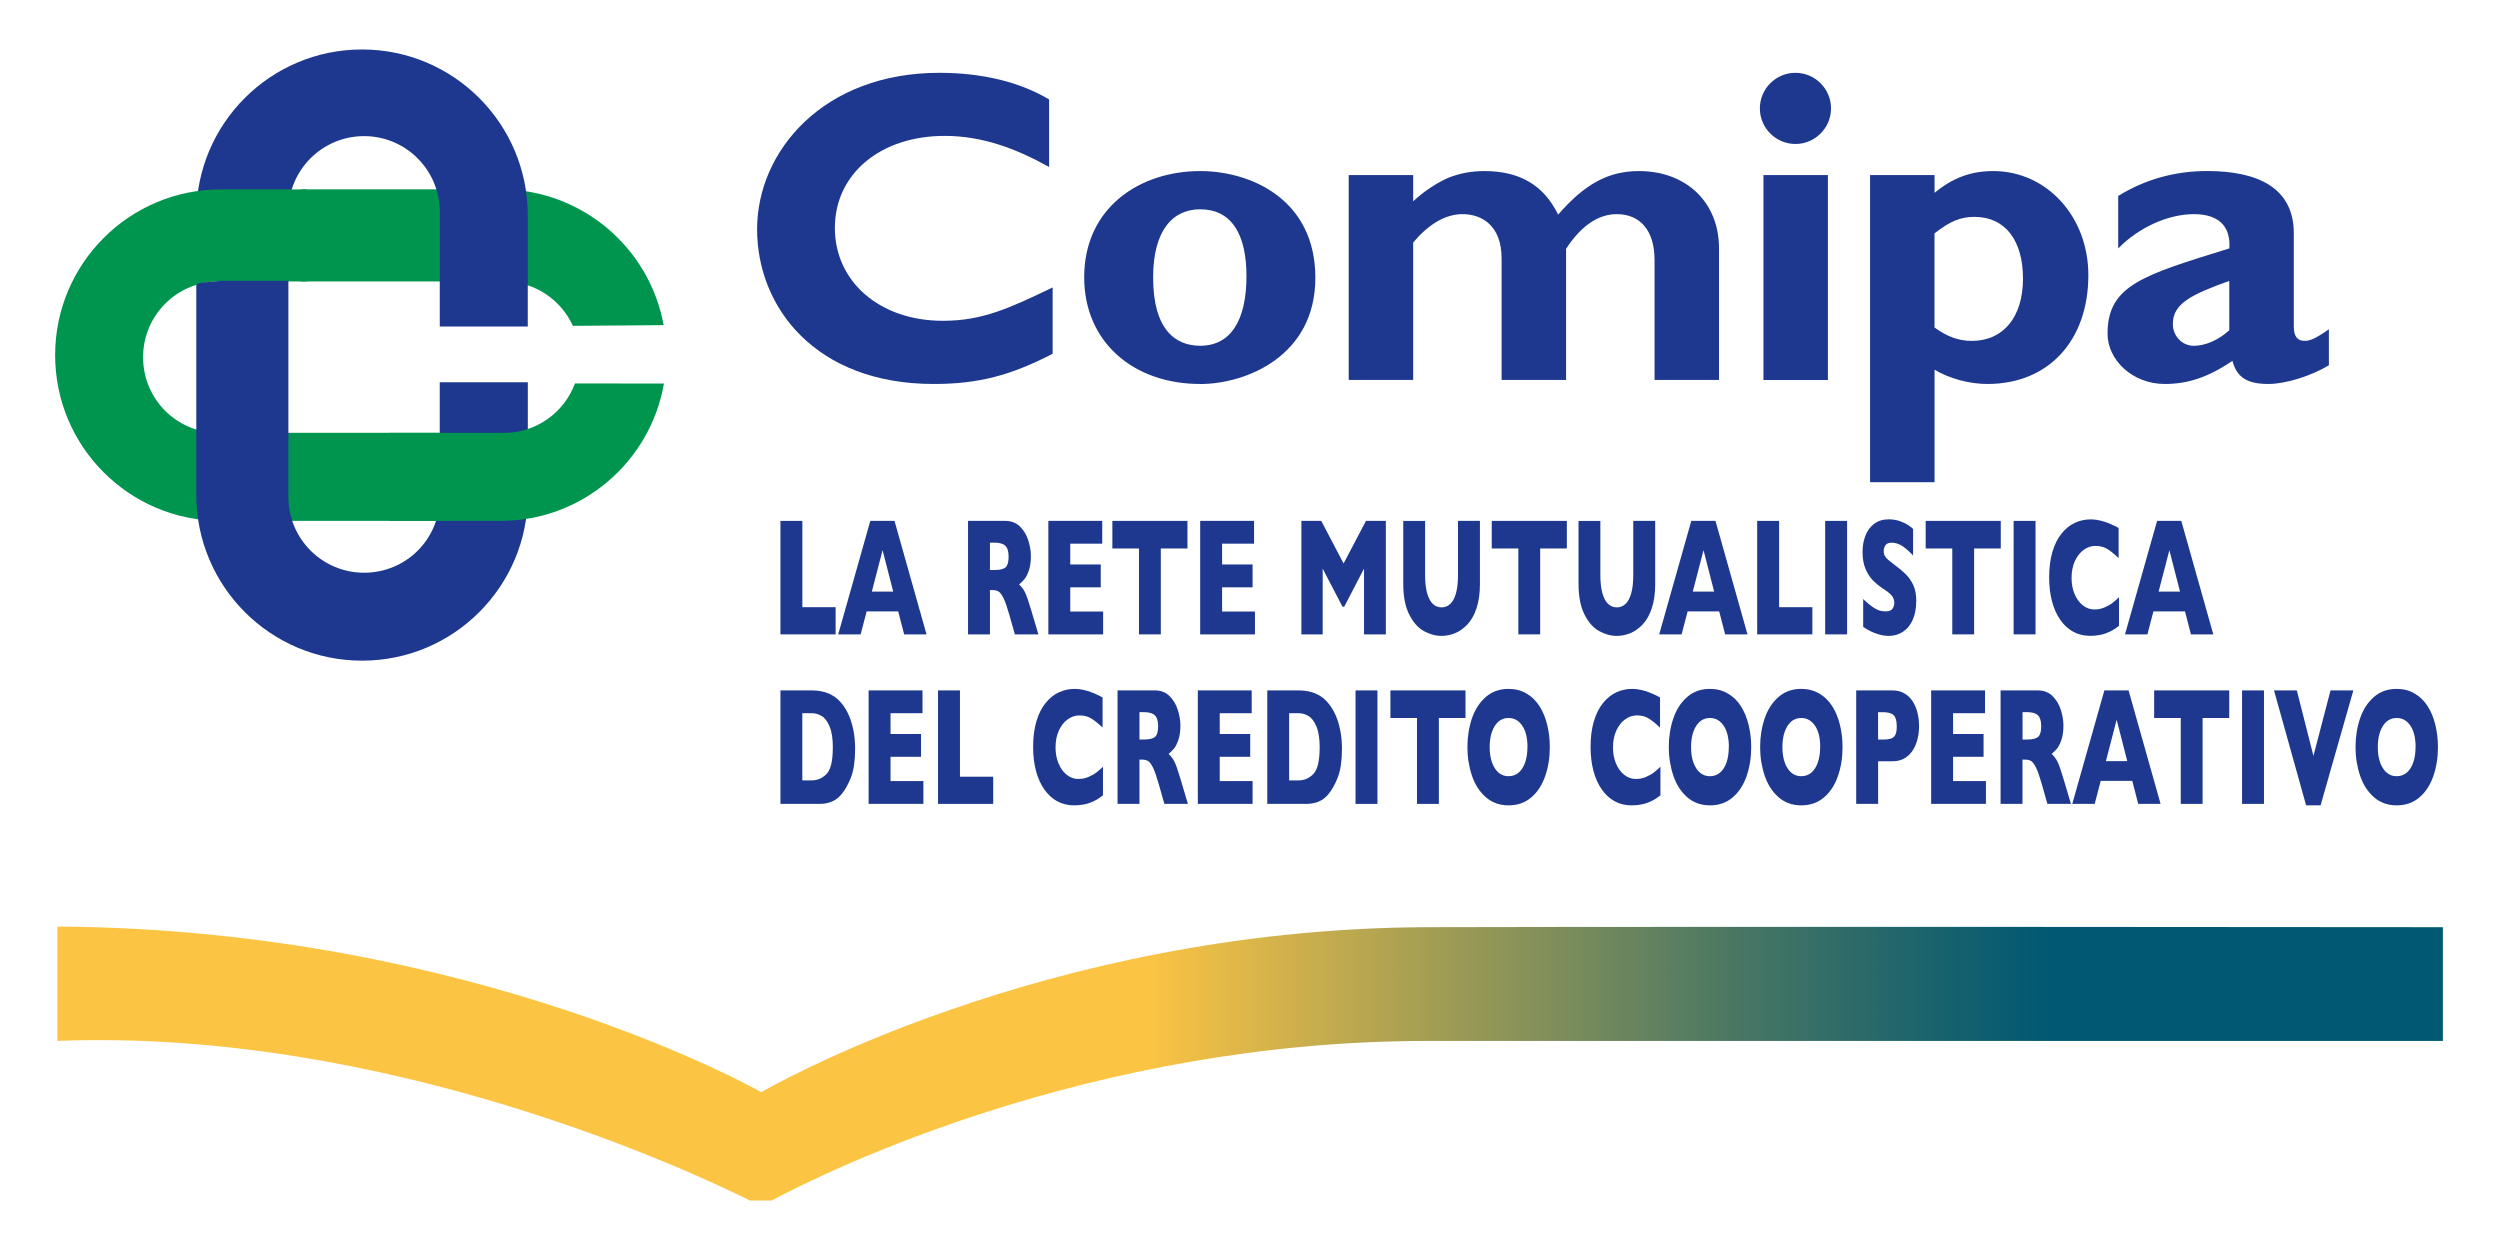 <?xml version="1.0" encoding="UTF-8"?>
<svg id="Logo_ufficiale_colori" xmlns="http://www.w3.org/2000/svg" xmlns:xlink="http://www.w3.org/1999/xlink" viewBox="0 0 560 280">
  <defs>
    <style>
      .cls-1 {
        fill: none;
      }

      .cls-2 {
        fill: #00954f;
      }

      .cls-3 {
        fill: url(#Sfumatura_senza_nome_2);
      }

      .cls-4 {
        clip-path: url(#clippath);
      }

      .cls-5 {
        fill: #1d388e;
      }
    </style>
    <clipPath id="clippath">
      <path class="cls-1" d="M12.85,233.16c73.43-2.82,141.46,28.95,155.15,35.76h4.82c12.2-6.51,71.25-35.75,146.9-35.75h227.94v-25.48c-15.37-.01-159.34-.17-228.38,0-86.47.4-148.77,36.96-148.77,36.96,0,0-63.99-36.56-157.66-37.1v25.61Z"/>
    </clipPath>
    <linearGradient id="Sfumatura_senza_nome_2" data-name="Sfumatura senza nome 2" x1="479.17" y1="797.11" x2="481.69" y2="797.11" gradientTransform="translate(-101803.78 169612.2) scale(212.48 -212.48)" gradientUnits="userSpaceOnUse">
      <stop offset="0" stop-color="#fcc443"/>
      <stop offset=".46" stop-color="#fcc443"/>
      <stop offset=".59" stop-color="#9b9a55"/>
      <stop offset=".71" stop-color="#477664"/>
      <stop offset=".8" stop-color="#14606e"/>
      <stop offset=".84" stop-color="#005872"/>
      <stop offset="1" stop-color="#005872"/>
    </linearGradient>
  </defs>
  <g id="Logo_Ufficiale_Comipa">
    <g class="cls-4">
      <rect class="cls-3" x="12.85" y="207.52" width="534.35" height="61.4"/>
    </g>
    <g>
      <path class="cls-5" d="M235.8,79.24c-9.46,4.88-16.63,6.77-26.68,6.77-26.39,0-39.53-17.13-39.53-34.65s14.84-35.05,40.82-35.05c9.46,0,17.92,1.99,24.59,5.97v15.13c-7.47-4.18-15.04-6.97-23.4-6.97-14.44,0-24.59,8.56-24.59,20.61s10.06,20.81,24.19,20.81c8.86,0,14.84-2.79,24.59-7.47v14.84Z"/>
      <path class="cls-5" d="M268.85,46.88c-6.27,0-10.55,4.88-10.55,15.24,0,11.85,5.08,15.33,10.55,15.33,6.77,0,10.36-5.58,10.36-15.63,0-8.96-3.09-14.93-10.36-14.93M268.85,86.01c-15.04,0-25.99-9.46-25.99-23.89,0-15.63,12.45-23.8,25.99-23.8,11.25,0,25.79,6.27,25.79,23.9s-15.63,23.8-25.79,23.8"/>
      <path class="cls-5" d="M316.55,45.09c2.49-2.29,5.08-3.98,7.67-5.18,2.69-1.1,5.38-1.59,8.27-1.59,7.97,0,13.34,3.19,16.53,9.76,5.97-6.87,11.25-9.76,18.12-9.76,10.45,0,17.92,6.87,17.92,17.32v29.47h-14.44v-26.88c0-6.57-3.19-10.26-8.47-10.26-4.18,0-8.06,2.69-11.35,7.77v29.37h-14.44v-27.18c0-7.47-4.48-9.96-8.76-9.96-3.78,0-7.57,2.19-11.05,6.37v30.77h-14.44v-45.9h14.44v5.88Z"/>
      <path class="cls-5" d="M409.45,85.12h-14.44v-45.9h14.44v45.9ZM410.15,24.28c0,4.38-3.58,7.97-7.97,7.97s-7.97-3.58-7.97-7.97,3.58-7.97,7.97-7.97,7.97,3.58,7.97,7.97"/>
      <path class="cls-5" d="M433.34,73.37c2.89,2.09,5.47,2.99,8.36,2.99,7.07,0,11.45-5.38,11.45-13.94s-3.98-13.84-10.86-13.84c-3.08,0-5.38.9-8.96,3.69v21.11ZM433.34,43.2c4.08-3.38,8.16-4.88,13.14-4.88,11.95,0,21.31,10.15,21.31,23.3,0,14.73-8.96,24.39-22.6,24.39-4.08,0-8.46-1.19-11.85-3.19v25.19h-14.44V39.22h14.44v3.98Z"/>
      <path class="cls-5" d="M499.36,62.92c-8.56,3.08-12.64,5.08-12.64,9.66,0,2.69,2.09,4.88,4.68,4.88s5.58-1.29,7.96-3.49v-11.05ZM521.66,81.83c-3.98,2.39-9.66,4.18-13.54,4.18-4.78,0-7.07-1.49-8.06-5.18-5.58,3.79-10.15,5.18-15.13,5.18-7.37,0-12.84-5.47-12.84-11.25,0-10.95,8.07-13.14,27.28-19.12.3-4.28-1.69-7.67-7.96-7.67-5.78,0-12.35,2.99-16.93,7.67v-11.75c5.97-3.68,12.65-5.58,19.91-5.58,11.55,0,19.42,3.88,19.42,13.94v20.91c0,2.29.9,3.19,2.39,3.19.99,0,2.09-.2,5.47-2.59v8.06Z"/>
    </g>
    <g>
      <path class="cls-5" d="M187.18,142.1h-12.36v-25.42h4.91v19.33h7.45v6.09Z"/>
      <path class="cls-5" d="M207.55,142.1h-5.02l-1.33-5.15h-7.07l-1.35,5.15h-5.02l7.19-25.42h5.42l7.17,25.42ZM200.08,132.52l-2.38-9.28-2.41,9.28h4.79Z"/>
      <path class="cls-5" d="M232.6,142.1h-5.27l-1.28-4.51c-.47-1.65-.89-2.86-1.27-3.62-.38-.76-.74-1.25-1.1-1.47-.36-.21-.82-.32-1.38-.32h-.55v9.92h-4.91v-25.42h8.34c1.35,0,2.45.43,3.31,1.28.86.86,1.48,1.9,1.86,3.12.38,1.22.57,2.38.57,3.48,0,1.28-.16,2.37-.47,3.26-.32.89-.65,1.53-1,1.94-.35.4-.75.79-1.18,1.15.52.48.96,1.04,1.3,1.7.34.65.8,1.98,1.39,3.97l1.64,5.52ZM225.93,124.71c0-1.17-.25-1.99-.74-2.46-.49-.46-1.3-.7-2.41-.7h-1.03v6.13h1.06c1.2,0,2.02-.21,2.46-.62.44-.41.66-1.19.66-2.36Z"/>
      <path class="cls-5" d="M247.1,142.1h-12.27v-25.42h12.07v5.1h-7.16v4.66h6.83v5.12h-6.83v5.43h7.36v5.12Z"/>
      <path class="cls-5" d="M265.98,122.86h-5.96v19.24h-4.89v-19.24h-5.96v-6.18h16.82v6.18Z"/>
      <path class="cls-5" d="M281.11,142.1h-12.27v-25.42h12.07v5.1h-7.16v4.66h6.83v5.12h-6.83v5.43h7.36v5.12Z"/>
      <path class="cls-5" d="M310.45,142.1h-4.91v-14.73l-4.43,8.53h-.39l-4.44-8.53v14.73h-4.77v-25.42h4.45l5,9.54,5.02-9.54h4.45v25.42Z"/>
      <path class="cls-5" d="M331.51,130.71c0,2.18-.26,4.03-.78,5.57s-1.21,2.75-2.07,3.64-1.78,1.53-2.77,1.93c-.99.39-1.98.59-2.96.59-1.38,0-2.72-.37-4.02-1.1s-2.39-1.98-3.27-3.74c-.88-1.76-1.31-4.05-1.31-6.88v-14.03h4.89v12.05c0,1.68.15,3.06.46,4.15.31,1.09.74,1.9,1.29,2.4.55.51,1.2.76,1.95.76s1.36-.25,1.91-.75c.56-.5.99-1.3,1.3-2.38.31-1.09.46-2.47.46-4.15v-12.09h4.91v14.03Z"/>
      <path class="cls-5" d="M350.96,122.86h-5.96v19.24h-4.89v-19.24h-5.96v-6.18h16.82v6.18Z"/>
      <path class="cls-5" d="M370.77,130.71c0,2.18-.26,4.03-.78,5.57s-1.21,2.75-2.07,3.64-1.78,1.53-2.77,1.93c-.99.39-1.98.59-2.96.59-1.38,0-2.72-.37-4.02-1.1s-2.39-1.98-3.27-3.74c-.88-1.76-1.31-4.05-1.31-6.88v-14.03h4.89v12.05c0,1.68.15,3.06.46,4.15.31,1.09.74,1.9,1.29,2.4.55.51,1.2.76,1.95.76s1.36-.25,1.91-.75c.56-.5.99-1.3,1.3-2.38.31-1.09.46-2.47.46-4.15v-12.09h4.91v14.03Z"/>
      <path class="cls-5" d="M391.45,142.1h-5.02l-1.33-5.15h-7.07l-1.35,5.15h-5.02l7.19-25.42h5.42l7.17,25.42ZM383.97,132.52l-2.38-9.28-2.41,9.28h4.79Z"/>
      <path class="cls-5" d="M405.97,142.1h-12.36v-25.42h4.91v19.33h7.45v6.09Z"/>
      <path class="cls-5" d="M413.75,142.1h-4.91v-25.42h4.91v25.42Z"/>
      <path class="cls-5" d="M429.23,134.71c0,1.59-.26,2.96-.78,4.13s-1.25,2.05-2.18,2.67c-.93.62-2,.93-3.2.93-.34,0-.75-.03-1.24-.1-.49-.07-1.14-.25-1.95-.56s-1.65-.76-2.53-1.36v-6.24c.82.8,1.63,1.46,2.42,1.98.79.53,1.64.79,2.55.79.84,0,1.38-.22,1.63-.65.25-.43.37-.84.37-1.22,0-.68-.21-1.26-.63-1.73s-1.04-.96-1.84-1.46c-.89-.59-1.67-1.23-2.35-1.92s-1.22-1.56-1.65-2.6-.64-2.27-.64-3.69.22-2.61.65-3.71c.43-1.11,1.09-1.99,1.97-2.65s1.96-.99,3.24-.99c.91,0,1.75.14,2.52.41.77.27,1.41.58,1.91.93.5.34.84.61,1.03.81v5.96c-.66-.75-1.41-1.41-2.22-2-.82-.59-1.69-.88-2.62-.88-.61,0-1.05.18-1.33.55-.27.37-.41.82-.41,1.36,0,.5.14.93.41,1.3.27.37.76.81,1.47,1.34,1.25.92,2.25,1.74,3.01,2.48.75.73,1.34,1.58,1.77,2.54.43.96.64,2.16.64,3.59Z"/>
      <path class="cls-5" d="M448.16,122.86h-5.96v19.24h-4.89v-19.24h-5.96v-6.18h16.82v6.18Z"/>
      <path class="cls-5" d="M455.96,142.1h-4.91v-25.42h4.91v25.42Z"/>
      <path class="cls-5" d="M474.63,140.19c-.67.55-1.36.99-2.07,1.32-.7.33-1.41.57-2.13.71-.71.14-1.46.21-2.22.21-1.42,0-2.69-.31-3.81-.92-1.12-.61-2.1-1.51-2.92-2.7-.82-1.19-1.44-2.59-1.85-4.18-.41-1.6-.62-3.35-.62-5.25,0-2.19.24-4.1.73-5.75.48-1.64,1.16-3.01,2.04-4.1.87-1.09,1.87-1.89,2.98-2.41,1.11-.52,2.29-.78,3.53-.78,1.85,0,3.94.64,6.28,1.92v6.75c-.81-.78-1.6-1.43-2.39-1.95-.79-.52-1.71-.78-2.77-.78-.95,0-1.83.29-2.65.88-.82.59-1.48,1.42-1.98,2.51-.5,1.09-.75,2.36-.75,3.82,0,1.28.22,2.46.66,3.53.44,1.07,1.05,1.92,1.83,2.55.78.63,1.66.95,2.64.95.79,0,1.54-.15,2.24-.45.7-.3,1.3-.63,1.78-1,.48-.37.98-.8,1.48-1.3v6.44Z"/>
      <path class="cls-5" d="M495.79,142.1h-5.02l-1.33-5.15h-7.07l-1.35,5.15h-5.02l7.19-25.42h5.42l7.17,25.42ZM488.32,132.52l-2.38-9.28-2.41,9.28h4.79Z"/>
      <path class="cls-5" d="M191.54,167.82c0,2.6-.3,4.69-.91,6.27s-1.32,2.86-2.14,3.83c-1.17,1.43-2.8,2.15-4.89,2.15h-8.78v-25.42h6.76c1.02,0,1.89.08,2.61.25.72.16,1.38.4,1.96.7.58.3,1.07.64,1.48,1.01s.77.77,1.09,1.2c.56.71,1.04,1.55,1.46,2.51.42.97.75,2.09,1,3.36.25,1.27.37,2.65.37,4.14ZM186.56,167.49c0-2.07-.25-3.68-.76-4.83-.5-1.16-1.11-1.93-1.82-2.32-.71-.39-1.43-.59-2.17-.59h-2.09v15.06h2.09c1.28,0,2.4-.48,3.33-1.43s1.41-2.92,1.41-5.89Z"/>
      <path class="cls-5" d="M206.84,180.07h-12.27v-25.42h12.07v5.1h-7.16v4.66h6.83v5.12h-6.83v5.43h7.36v5.12Z"/>
      <path class="cls-5" d="M222.48,180.07h-12.36v-25.42h4.91v19.33h7.45v6.09Z"/>
      <path class="cls-5" d="M247.04,178.16c-.67.55-1.36.99-2.07,1.32-.7.33-1.41.57-2.13.71-.71.14-1.46.21-2.22.21-1.42,0-2.69-.31-3.81-.92-1.12-.61-2.1-1.51-2.92-2.7-.82-1.19-1.44-2.59-1.85-4.18-.41-1.6-.62-3.35-.62-5.25,0-2.19.24-4.1.73-5.75.48-1.64,1.16-3.01,2.04-4.1.87-1.09,1.87-1.89,2.98-2.41,1.11-.52,2.29-.78,3.53-.78,1.85,0,3.94.64,6.28,1.92v6.75c-.81-.78-1.6-1.43-2.39-1.95-.79-.52-1.71-.78-2.77-.78-.95,0-1.83.29-2.65.88-.82.59-1.48,1.42-1.98,2.51-.5,1.09-.75,2.36-.75,3.82,0,1.28.22,2.46.66,3.53.44,1.07,1.05,1.92,1.83,2.55.78.63,1.66.95,2.64.95.79,0,1.54-.15,2.24-.45.7-.3,1.3-.63,1.78-1,.48-.37.98-.8,1.48-1.3v6.44Z"/>
      <path class="cls-5" d="M266.09,180.07h-5.27l-1.28-4.51c-.47-1.65-.89-2.86-1.27-3.62-.38-.76-.74-1.25-1.1-1.47-.36-.21-.82-.32-1.38-.32h-.55v9.92h-4.91v-25.42h8.34c1.35,0,2.45.43,3.31,1.28.86.86,1.48,1.9,1.86,3.12.38,1.22.57,2.38.57,3.48,0,1.28-.16,2.37-.47,3.26-.32.89-.65,1.53-1,1.94-.35.4-.75.79-1.18,1.15.52.48.96,1.04,1.3,1.7.34.65.8,1.98,1.39,3.97l1.64,5.52ZM259.42,162.68c0-1.17-.25-1.99-.74-2.46-.49-.46-1.3-.7-2.41-.7h-1.03v6.13h1.06c1.2,0,2.02-.21,2.46-.62.44-.41.66-1.19.66-2.36Z"/>
      <path class="cls-5" d="M280.58,180.07h-12.27v-25.42h12.07v5.1h-7.16v4.66h6.83v5.12h-6.83v5.43h7.36v5.12Z"/>
      <path class="cls-5" d="M300.59,167.82c0,2.6-.3,4.69-.91,6.27s-1.32,2.86-2.14,3.83c-1.17,1.43-2.8,2.15-4.89,2.15h-8.78v-25.42h6.76c1.02,0,1.89.08,2.61.25.72.16,1.38.4,1.96.7.58.3,1.07.64,1.48,1.01s.77.77,1.09,1.2c.56.71,1.04,1.55,1.46,2.51.42.97.75,2.09,1,3.36.25,1.27.37,2.65.37,4.14ZM295.61,167.49c0-2.07-.25-3.68-.76-4.83-.5-1.16-1.11-1.93-1.82-2.32-.71-.39-1.43-.59-2.17-.59h-2.09v15.06h2.09c1.28,0,2.4-.48,3.33-1.43s1.41-2.92,1.41-5.89Z"/>
      <path class="cls-5" d="M308.55,180.07h-4.91v-25.42h4.91v25.42Z"/>
      <path class="cls-5" d="M328.26,160.83h-5.96v19.24h-4.89v-19.24h-5.96v-6.18h16.82v6.18Z"/>
      <path class="cls-5" d="M347.16,167.34c0,2.37-.35,4.55-1.05,6.55-.7,1.99-1.74,3.58-3.13,4.75-1.38,1.17-3.07,1.76-5.06,1.76s-3.71-.61-5.1-1.83c-1.39-1.22-2.43-2.83-3.1-4.82s-1.02-4.13-1.02-6.4.34-4.42,1.01-6.41c.67-1.99,1.71-3.59,3.1-4.81,1.4-1.22,3.1-1.82,5.11-1.82,1.5,0,2.84.35,4.02,1.04s2.15,1.64,2.91,2.83c.76,1.19,1.33,2.58,1.72,4.16.39,1.58.59,3.25.59,5ZM342.16,167.34c0-.95-.09-1.82-.27-2.61-.18-.79-.45-1.47-.82-2.05s-.81-1.03-1.33-1.36c-.52-.32-1.13-.49-1.82-.49-1.31,0-2.35.6-3.1,1.8-.75,1.2-1.13,2.77-1.13,4.71s.38,3.52,1.13,4.72c.76,1.2,1.79,1.81,3.09,1.81.9,0,1.67-.28,2.3-.83.63-.56,1.11-1.33,1.44-2.31.33-.98.49-2.11.49-3.38Z"/>
      <path class="cls-5" d="M371.91,178.16c-.67.55-1.36.99-2.07,1.32-.7.33-1.41.57-2.13.71-.71.14-1.46.21-2.22.21-1.42,0-2.69-.31-3.81-.92-1.12-.61-2.1-1.51-2.92-2.7-.82-1.19-1.44-2.59-1.85-4.18-.41-1.6-.62-3.35-.62-5.25,0-2.19.24-4.1.73-5.75.48-1.64,1.16-3.01,2.04-4.1.87-1.09,1.87-1.89,2.98-2.41,1.11-.52,2.29-.78,3.53-.78,1.85,0,3.94.64,6.28,1.92v6.75c-.81-.78-1.6-1.43-2.39-1.95-.79-.52-1.71-.78-2.77-.78-.95,0-1.83.29-2.65.88-.82.59-1.48,1.42-1.98,2.51-.5,1.09-.75,2.36-.75,3.82,0,1.28.22,2.46.66,3.53.44,1.07,1.05,1.92,1.83,2.55.78.63,1.66.95,2.64.95.79,0,1.54-.15,2.24-.45.7-.3,1.3-.63,1.78-1,.48-.37.98-.8,1.48-1.3v6.44Z"/>
      <path class="cls-5" d="M392.27,167.34c0,2.37-.35,4.55-1.05,6.55s-1.74,3.58-3.13,4.75c-1.38,1.17-3.07,1.76-5.06,1.76s-3.71-.61-5.1-1.83c-1.39-1.22-2.43-2.83-3.1-4.82s-1.02-4.13-1.02-6.4.34-4.42,1.01-6.41c.67-1.99,1.71-3.59,3.1-4.81,1.4-1.22,3.1-1.82,5.11-1.82,1.5,0,2.84.35,4.02,1.04s2.15,1.64,2.91,2.83c.76,1.19,1.33,2.58,1.72,4.16.39,1.58.59,3.25.59,5ZM387.27,167.34c0-.95-.09-1.82-.27-2.61-.18-.79-.45-1.47-.82-2.05s-.81-1.03-1.33-1.36c-.52-.32-1.13-.49-1.82-.49-1.31,0-2.35.6-3.1,1.8-.75,1.2-1.13,2.77-1.13,4.71s.38,3.52,1.13,4.72c.76,1.2,1.79,1.81,3.09,1.81.9,0,1.67-.28,2.3-.83.63-.56,1.11-1.33,1.44-2.31.33-.98.49-2.11.49-3.38Z"/>
      <path class="cls-5" d="M412.73,167.34c0,2.37-.35,4.55-1.05,6.55s-1.74,3.58-3.13,4.75c-1.38,1.17-3.07,1.76-5.06,1.76s-3.71-.61-5.1-1.83c-1.39-1.22-2.43-2.83-3.1-4.82s-1.02-4.13-1.02-6.4.34-4.42,1.01-6.41c.67-1.99,1.71-3.59,3.1-4.81,1.4-1.22,3.1-1.82,5.11-1.82,1.5,0,2.84.35,4.02,1.04s2.15,1.64,2.91,2.83c.76,1.19,1.33,2.58,1.72,4.16.39,1.58.59,3.25.59,5ZM407.73,167.34c0-.95-.09-1.82-.27-2.61-.18-.79-.45-1.47-.82-2.05s-.81-1.03-1.33-1.36c-.52-.32-1.13-.49-1.82-.49-1.31,0-2.35.6-3.1,1.8-.75,1.2-1.13,2.77-1.13,4.71s.38,3.52,1.13,4.72c.76,1.2,1.79,1.81,3.09,1.81.9,0,1.67-.28,2.3-.83.63-.56,1.11-1.33,1.44-2.31.33-.98.49-2.11.49-3.38Z"/>
      <path class="cls-5" d="M429.87,162.65c0,.94-.1,1.86-.31,2.76-.21.9-.54,1.74-1,2.51s-1.09,1.41-1.87,1.89-1.71.72-2.78.72h-3.21v9.54h-4.91v-25.42h8.12c1.06,0,1.99.25,2.78.73.79.49,1.41,1.13,1.87,1.91.46.78.8,1.63,1,2.55.21.92.31,1.85.31,2.81ZM424.87,162.68c0-1.21-.23-2.04-.69-2.48-.46-.45-1.28-.67-2.46-.67h-1.03v6.13h1.06c.81,0,1.44-.08,1.88-.24.44-.16.76-.45.95-.88.2-.43.29-1.04.29-1.85Z"/>
      <path class="cls-5" d="M444.85,180.07h-12.27v-25.42h12.07v5.1h-7.16v4.66h6.83v5.12h-6.83v5.43h7.36v5.12Z"/>
      <path class="cls-5" d="M463.89,180.07h-5.27l-1.28-4.51c-.47-1.65-.89-2.86-1.27-3.62-.38-.76-.74-1.25-1.1-1.47-.36-.21-.82-.32-1.38-.32h-.55v9.92h-4.91v-25.42h8.34c1.35,0,2.45.43,3.31,1.28.86.86,1.48,1.9,1.86,3.12.38,1.22.57,2.38.57,3.48,0,1.28-.16,2.37-.47,3.26-.32.89-.65,1.53-1,1.94-.35.4-.75.79-1.18,1.15.52.48.96,1.04,1.3,1.7.34.65.8,1.98,1.39,3.97l1.64,5.52ZM457.23,162.68c0-1.17-.25-1.99-.74-2.46-.49-.46-1.3-.7-2.41-.7h-1.03v6.13h1.06c1.2,0,2.02-.21,2.46-.62.44-.41.66-1.19.66-2.36Z"/>
      <path class="cls-5" d="M483.98,180.07h-5.02l-1.33-5.15h-7.07l-1.35,5.15h-5.02l7.19-25.42h5.42l7.17,25.42ZM476.51,170.5l-2.38-9.28-2.41,9.28h4.79Z"/>
      <path class="cls-5" d="M499.34,160.83h-5.96v19.24h-4.89v-19.24h-5.96v-6.18h16.82v6.18Z"/>
      <path class="cls-5" d="M507.13,180.07h-4.91v-25.42h4.91v25.42Z"/>
      <path class="cls-5" d="M527.15,154.65l-7.34,25.75h-3.24l-7.19-25.75h5.11l3.72,14.67,3.83-14.67h5.12Z"/>
      <path class="cls-5" d="M546.1,167.34c0,2.37-.35,4.55-1.05,6.55s-1.74,3.58-3.13,4.75c-1.38,1.17-3.07,1.76-5.06,1.76s-3.71-.61-5.1-1.83c-1.39-1.22-2.43-2.83-3.1-4.82s-1.02-4.13-1.02-6.4.34-4.42,1.01-6.41c.67-1.99,1.71-3.59,3.1-4.81,1.4-1.22,3.1-1.82,5.11-1.82,1.5,0,2.84.35,4.02,1.04s2.15,1.64,2.91,2.83c.76,1.19,1.33,2.58,1.72,4.16.39,1.58.59,3.25.59,5ZM541.1,167.34c0-.95-.09-1.82-.27-2.61-.18-.79-.45-1.47-.82-2.05s-.81-1.03-1.33-1.36c-.52-.32-1.13-.49-1.82-.49-1.31,0-2.35.6-3.1,1.8-.75,1.2-1.13,2.77-1.13,4.71s.38,3.52,1.13,4.72c.76,1.2,1.79,1.81,3.09,1.81.9,0,1.67-.28,2.3-.83.63-.56,1.11-1.33,1.44-2.31.33-.98.49-2.11.49-3.38Z"/>
    </g>
    <g>
      <path class="cls-2" d="M68.76,42.41h43.37c18.21,0,33.37,13.11,36.53,30.42l-20.33.16c-2.67-5.86-8.58-9.94-15.44-9.94h-45.47l.02-20.64h1.32Z"/>
      <path class="cls-5" d="M43.96,54.45v-6.24c0-20.51,16.62-37.13,37.13-37.13s37.13,16.62,37.13,37.13v24.94h-19.71v-25.7c0-9.37-7.6-16.96-16.96-16.96s-16.96,7.59-16.96,16.96v6.42l-20.64.57Z"/>
      <path class="cls-2" d="M68.73,63.05h-19.72c-9.37,0-16.96,7.59-16.96,16.96s7.5,16.94,16.87,16.94h49.58v19.73h-49.02c-20.51,0-37.13-16.62-37.13-37.13s16.63-37.13,37.13-37.13h19.28l-.02,20.64Z"/>
      <path class="cls-5" d="M64.6,62.91v48.42c0,9.37,7.59,16.96,16.96,16.96s16.94-7.5,16.94-16.86v-25.8h19.73v25.23c0,20.51-16.62,37.13-37.13,37.13s-37.13-16.63-37.13-37.13v-47.03c.24-.6,2.51-.58,5.62-.93h15.01Z"/>
      <path class="cls-2" d="M148.72,85.92c-3.02,17.47-18.26,30.76-36.59,30.76h-24.95v-19.71h25.7c7.3,0,13.52-4.61,15.91-11.08l19.92.03Z"/>
    </g>
  </g>
</svg>